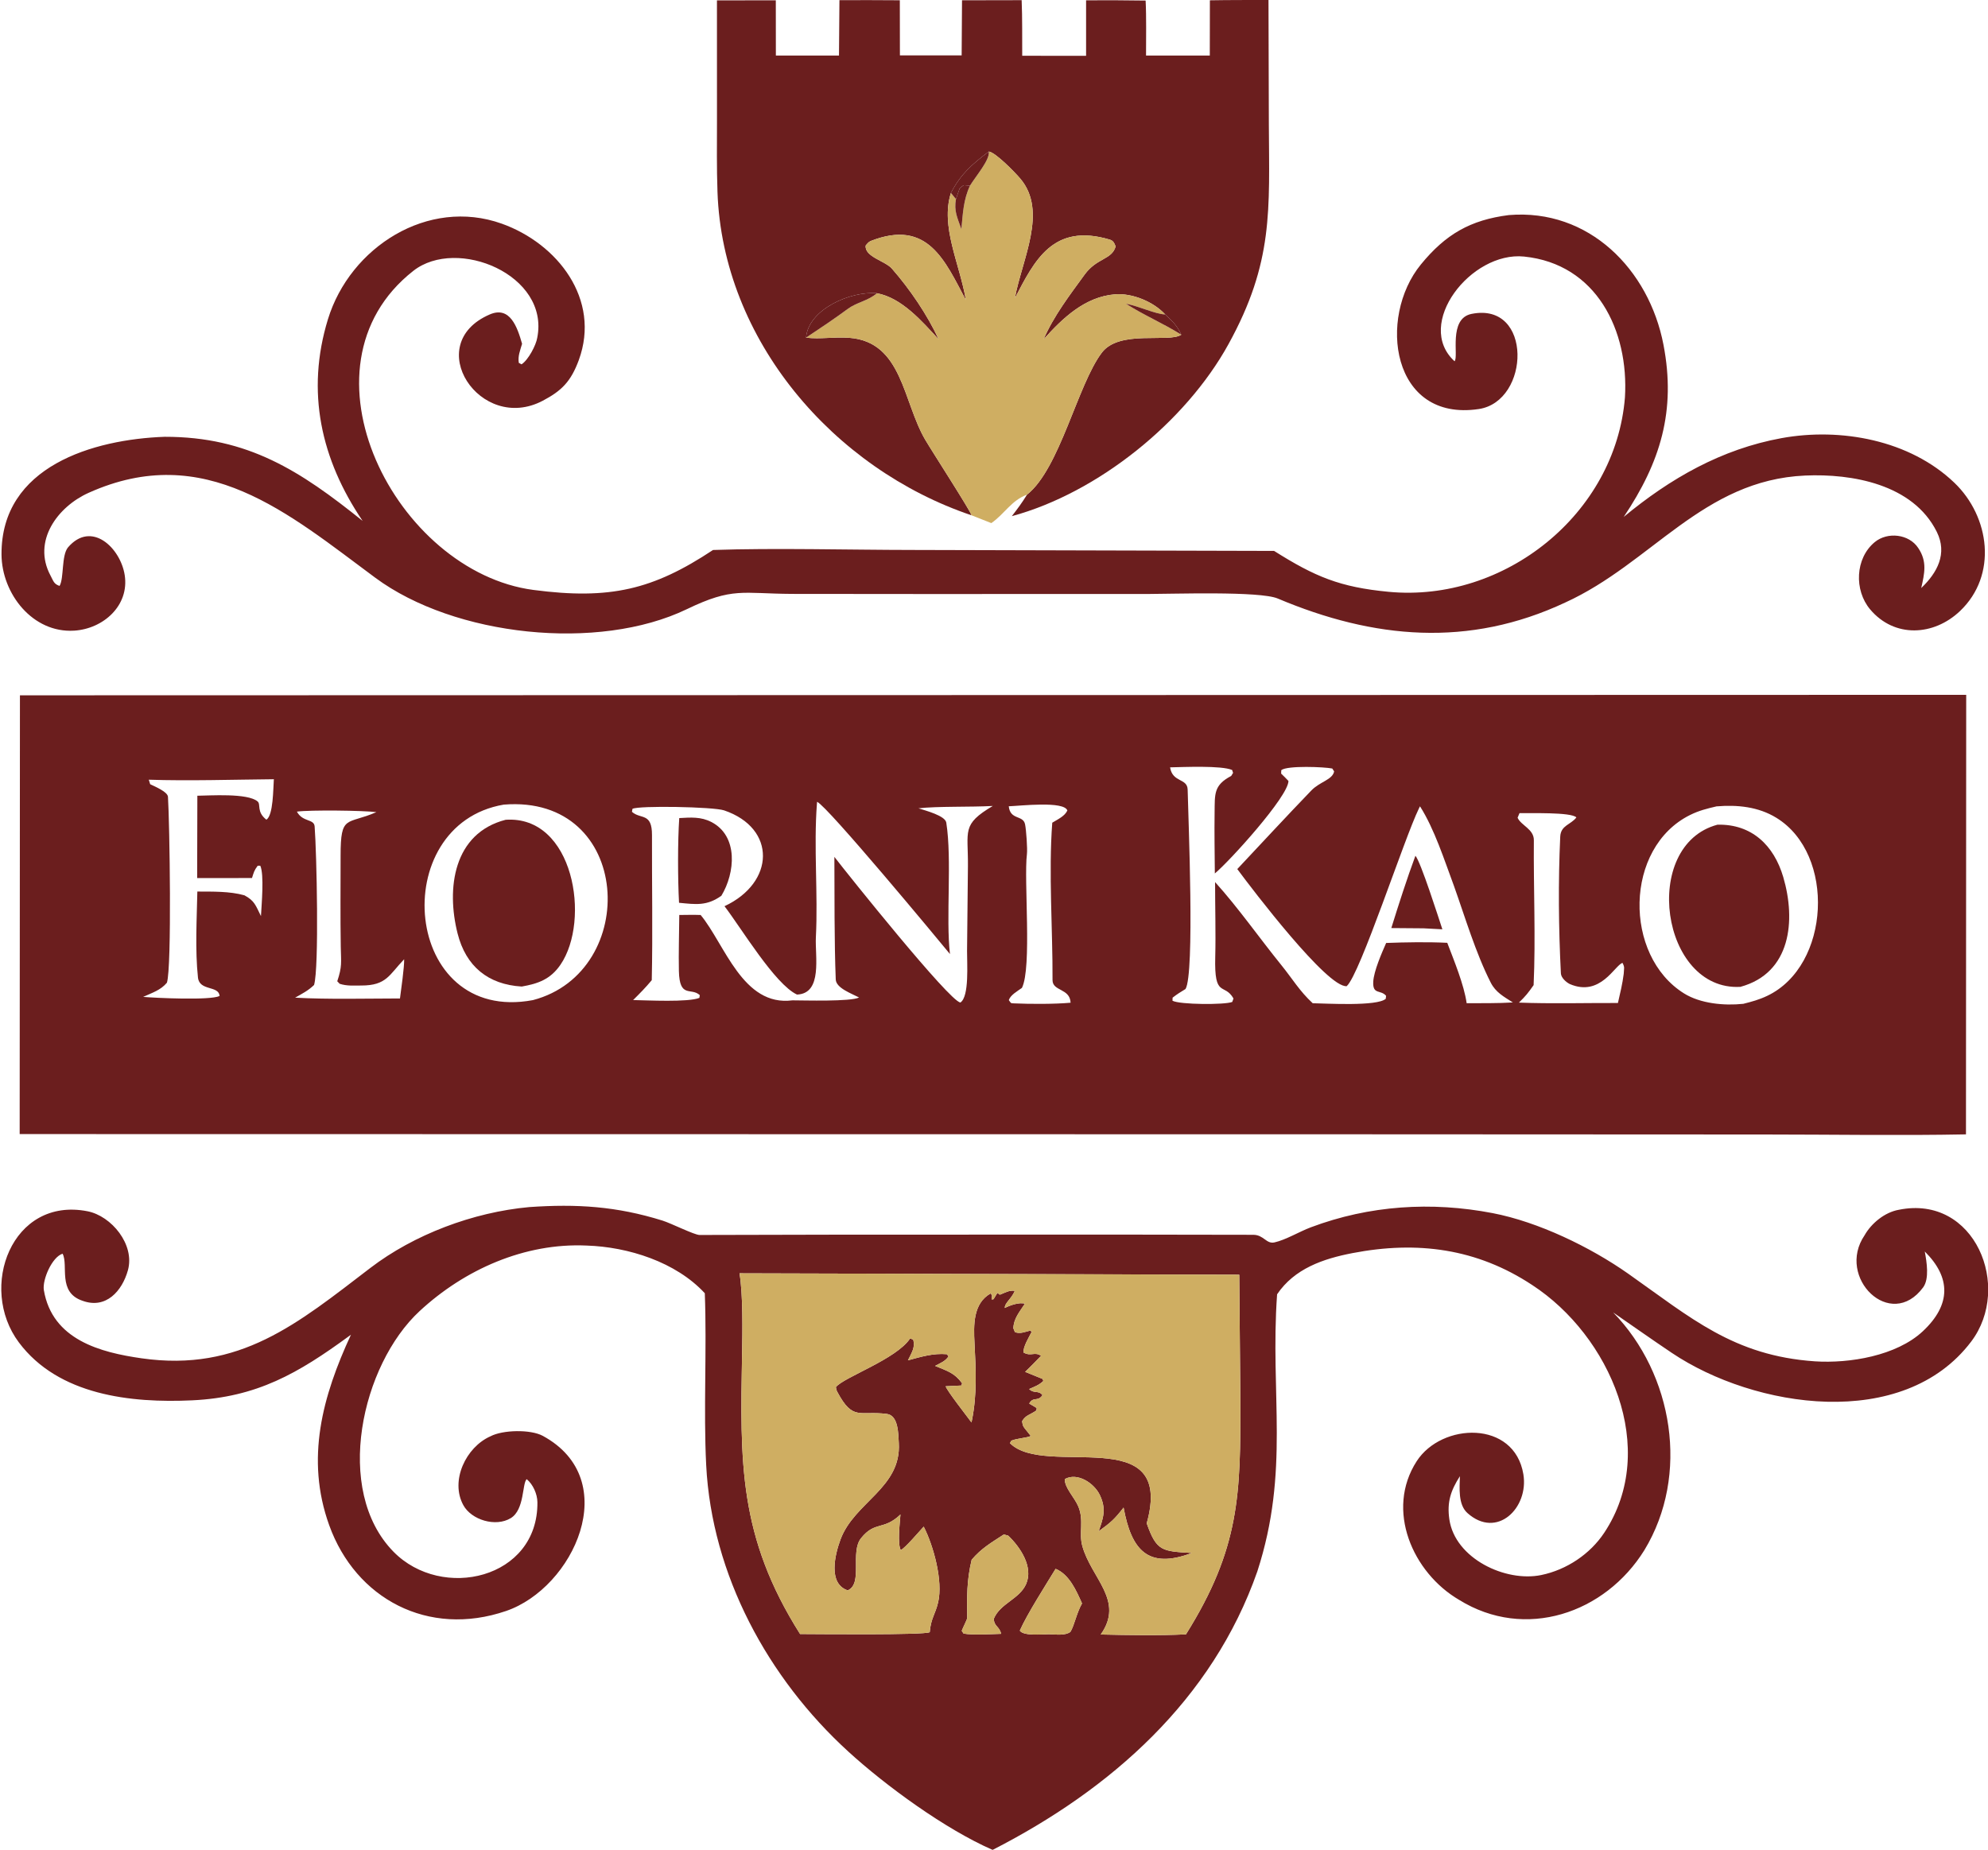 <svg xmlns="http://www.w3.org/2000/svg" width="202" height="188" viewBox="0 0 202 188" fill="none"><g clip-path="url(#clip0_3_114)"><path d="M100.474 15.405C98.775 16.689 97.635 17.666 96.623 19.609C95.542 23.025 97.497 26.732 98.144 30.497C96.017 26.52 94.285 22.217 88.481 24.49C88.259 24.577 88.105 24.777 87.962 24.959C87.839 26.102 89.939 26.517 90.619 27.293C92.429 29.356 94.232 31.995 95.377 34.491C93.694 32.669 91.648 30.276 89.103 29.802C86.443 29.565 82.135 31.425 81.902 34.318C83.385 34.494 84.726 34.214 86.305 34.334C91.699 34.746 91.732 40.811 94.016 44.699C94.71 45.88 98.636 51.959 98.717 52.372C84.709 47.648 73.426 34.579 72.903 19.496C72.817 17.04 72.85 14.667 72.852 12.212L72.849 0.038L78.83 0.032L78.836 5.645L85.249 5.645L85.295 0.016C87.33 -0.002 89.394 0.021 91.431 0.027L91.44 5.631L97.713 5.628L97.751 0.029L103.81 0.017C103.885 1.822 103.856 3.845 103.867 5.668L110.357 5.673L110.357 0.031C112.388 0.017 114.377 0.027 116.407 0.057C116.493 1.774 116.445 3.896 116.449 5.645L122.927 5.643L122.936 0.031C124.903 -0.005 126.919 0.006 128.891 -0.005L128.927 12.577C128.968 21.339 129.413 26.649 124.824 34.982C120.469 42.891 111.57 50.086 102.812 52.459C103.43 51.657 103.82 51.137 104.357 50.271C107.692 47.628 109.475 39.132 111.952 35.847C113.739 33.478 118.743 34.873 120.029 34.02C119.588 33.055 119.145 32.663 118.392 31.956C117.204 30.661 115.046 29.774 113.295 29.914C110.239 30.159 107.977 32.332 106.041 34.485C107.067 32.106 108.708 29.975 110.203 27.914C111.454 26.19 112.979 26.41 113.36 25.046C113.227 24.715 113.137 24.463 112.752 24.349C106.986 22.633 105.111 26.496 103.121 30.305C103.84 26.369 106.483 21.492 103.682 18.167C103.168 17.558 101.158 15.477 100.474 15.405Z" fill="#6B1E1E"></path><path d="M100.474 15.405C101.158 15.477 103.168 17.558 103.682 18.167C106.484 21.492 103.84 26.369 103.121 30.305C105.111 26.496 106.987 22.633 112.752 24.349C113.137 24.463 113.227 24.715 113.36 25.046C112.979 26.41 111.454 26.19 110.204 27.914C108.708 29.975 107.067 32.106 106.041 34.485C107.978 32.332 110.239 30.159 113.295 29.914C115.046 29.774 117.205 30.661 118.392 31.956C117.381 31.922 115.756 31.122 114.404 30.867C116.249 32.05 118.149 32.833 120.029 34.02C118.743 34.873 113.739 33.478 111.952 35.847C109.475 39.132 107.692 47.628 104.357 50.271C102.751 50.87 102.091 52.214 100.729 53.165L98.717 52.372C98.636 51.959 94.71 45.88 94.016 44.699C91.732 40.811 91.699 34.746 86.305 34.334C84.726 34.214 83.385 34.494 81.902 34.318C83.365 33.347 84.747 32.423 86.177 31.371C87.052 30.727 88.212 30.577 89.104 29.802C91.649 30.276 93.694 32.669 95.377 34.491C94.232 31.995 92.429 29.356 90.62 27.293C89.939 26.517 87.839 26.102 87.963 24.959C88.105 24.777 88.26 24.577 88.481 24.49C94.285 22.217 96.018 26.52 98.145 30.497C97.497 26.732 95.542 23.025 96.623 19.609L97.134 20.238C96.916 21.45 97.278 22.123 97.686 23.29C97.835 21.726 97.887 20.303 98.561 18.872C99.159 17.886 100.596 16.251 100.474 15.405Z" fill="#CFAE62"></path><path d="M96.623 19.609C97.635 17.666 98.775 16.689 100.474 15.405C100.596 16.251 99.159 17.886 98.561 18.872C97.75 18.831 98.072 18.704 97.517 19.14C97.389 19.503 97.252 19.872 97.134 20.238L96.623 19.609Z" fill="#6B1E1E"></path><path d="M97.134 20.238C97.252 19.872 97.389 19.503 97.517 19.14C98.072 18.704 97.75 18.831 98.561 18.872C97.887 20.303 97.835 21.726 97.686 23.29C97.278 22.123 96.915 21.45 97.134 20.238Z" fill="#6B1E1E"></path><path d="M129.459 55.991C133.612 58.607 136.134 59.679 141.111 60.149C152.865 61.259 164.165 52.238 165.11 40.382C165.52 33.594 162.22 26.825 154.86 26.075C149.461 25.524 143.685 32.956 147.796 36.715C148.245 36.261 147.131 32.386 149.521 31.903C155.754 30.641 155.498 40.789 150.255 41.573C141.379 42.899 139.957 32.282 144.374 26.88C146.89 23.802 149.411 22.354 153.31 21.859C161.457 21.183 167.552 27.394 169.023 35.028C170.32 41.758 168.711 46.979 164.985 52.538C169.71 48.625 174.909 45.644 181.027 44.528C187.051 43.433 194.058 44.724 198.586 49.066C202.19 52.522 202.988 58.458 199.159 62.1C196.489 64.64 192.492 64.867 190.021 61.93C188.389 59.988 188.494 56.746 190.494 55.095C191.794 54.026 193.975 54.27 194.911 55.695C195.839 57.073 195.549 58.268 195.216 59.764C196.859 58.2 197.89 56.26 196.8 54.061C194.385 49.186 188.144 48.125 183.432 48.331C173.02 48.786 167.841 57.23 159.036 61.239C149.244 65.829 139.592 64.951 129.83 60.829C128.001 60.056 119.085 60.37 116.692 60.368L93.96 60.372L80.489 60.36C75.393 60.334 74.468 59.656 69.797 61.909C60.796 66.25 46.186 64.68 38.131 58.717C29.285 52.166 20.807 44.777 9.003 50.088C5.865 51.495 3.255 54.983 5.13 58.491C5.441 59.073 5.458 59.343 6.053 59.55C6.514 58.766 6.229 56.459 6.909 55.633C9.294 52.86 12.242 55.682 12.672 58.449C13.155 61.554 10.492 63.91 7.541 64.095C3.323 64.362 0.18 60.344 0.154 56.363C0.095 47.367 9.519 44.65 16.734 44.393C25.191 44.382 30.511 47.854 36.845 52.941C32.618 46.701 31.064 39.811 33.323 32.443C35.566 25.129 43.477 20.051 50.983 22.731C56.649 24.754 61.07 30.416 58.813 36.595C58.001 38.796 57.055 39.722 55.155 40.725C48.786 44.088 42.772 34.983 49.762 31.959C51.839 31.061 52.574 33.285 53.048 34.941C52.848 35.629 52.609 36.182 52.714 36.875L52.994 37.028C53.678 36.589 54.474 35.078 54.591 34.319C55.859 27.928 46.435 24.045 42.001 27.525C29.513 37.325 40.256 58.131 54.207 59.958C61.977 60.976 66.349 59.939 72.45 55.897C78.705 55.681 86.371 55.89 92.695 55.894L129.459 55.991Z" fill="#6B1E1E"></path><path d="M81.902 34.318C82.135 31.425 86.443 29.565 89.104 29.802C88.212 30.577 87.052 30.727 86.177 31.371C84.747 32.423 83.365 33.347 81.902 34.318Z" fill="#6B1E1E"></path><path d="M114.404 30.867C115.756 31.122 117.381 31.922 118.392 31.956C119.145 32.663 119.588 33.055 120.029 34.02C118.148 32.833 116.248 32.05 114.404 30.867Z" fill="#6B1E1E"></path><path d="M1.999 115.26L2.026 70.667L199.785 70.618L199.762 115.29C193.139 115.42 186.046 115.304 179.385 115.302L137.94 115.282L1.999 115.26ZM118.891 77.988C119.14 79.563 120.651 79.061 120.677 80.256C120.743 83.286 121.405 98.971 120.46 100.516C119.956 100.825 119.61 101.033 119.147 101.396L119.136 101.708C119.872 102.111 124.461 102.135 125.208 101.831L125.334 101.478C124.392 99.834 123.367 101.522 123.48 97.258C123.542 94.896 123.462 92.058 123.464 89.649C125.806 92.238 127.987 95.359 130.197 98.087C131.324 99.477 132.048 100.731 133.385 101.962C134.763 101.984 139.928 102.295 140.804 101.513L140.839 101.205C140.28 100.557 139.469 101.127 139.535 99.781C139.588 98.703 140.404 96.843 140.846 95.837C142.793 95.761 145.097 95.724 147.056 95.821C147.748 97.639 148.764 100.088 149.026 101.961C150.52 101.95 152.25 101.978 153.722 101.882C152.803 101.295 151.976 100.858 151.471 99.862C149.936 96.836 148.878 93.243 147.738 90.046C146.757 87.413 145.77 84.29 144.285 81.947L144.171 82.176C142.697 85.181 138.2 99.029 136.836 100.227C134.878 100.413 127.284 90.441 125.721 88.326C128.205 85.682 130.72 82.959 133.24 80.344C134.119 79.432 135.39 79.26 135.562 78.399L135.371 78.106C134.562 77.943 130.794 77.784 130.19 78.273L130.176 78.623C130.438 78.877 130.673 79.103 130.92 79.372C130.911 80.947 124.913 87.559 123.439 88.773C123.424 86.727 123.384 84.645 123.415 82.597C123.443 80.703 123.299 79.811 125.102 78.861L125.292 78.549L125.197 78.256C124.101 77.785 120.263 77.96 118.891 77.988ZM15.119 79.244L15.261 79.704C15.797 79.962 17.035 80.48 17.067 80.984C17.235 83.621 17.468 98.259 16.961 99.875C16.318 100.641 15.487 100.887 14.544 101.317C15.839 101.429 21.35 101.689 22.314 101.226C22.232 100.136 20.264 100.749 20.115 99.351C19.815 96.537 19.996 93.426 20.052 90.611C21.614 90.619 23.334 90.573 24.837 90.993C25.872 91.554 25.966 92 26.516 93.106C26.575 91.967 26.858 88.884 26.448 87.988L26.186 87.984C25.814 88.485 25.791 88.656 25.604 89.237L20.033 89.242L20.053 80.873C21.294 80.861 25.146 80.584 26.171 81.45C26.537 81.76 26.031 82.493 27.065 83.306C27.776 82.884 27.755 80.127 27.826 79.196C23.73 79.233 19.168 79.38 15.119 79.244ZM83.024 81.488L83.007 81.689C82.67 86.083 83.128 90.847 82.901 95.258C82.803 97.168 83.611 100.979 80.982 101.081C78.731 100.027 75.321 94.322 73.617 92.1C78.756 89.701 78.905 84.171 73.58 82.362C72.494 81.993 64.888 81.858 64.265 82.205L64.212 82.507C65.096 83.304 66.255 82.544 66.248 84.874C66.233 89.721 66.332 94.791 66.225 99.619C65.575 100.398 65.048 100.926 64.331 101.639C65.763 101.663 69.927 101.882 71.064 101.418L71.105 101.138C70.217 100.322 69.045 101.51 68.982 98.68C68.941 96.823 69.01 94.848 69.022 92.992C69.731 92.987 70.489 92.965 71.193 92.993C73.649 95.955 75.464 102.325 80.519 101.668C81.703 101.672 86.46 101.814 87.29 101.377C86.528 100.974 84.956 100.426 84.92 99.549C84.768 95.769 84.798 90.785 84.781 87.087C86.157 88.877 96.443 101.728 97.582 101.891C98.513 101.289 98.249 97.856 98.262 96.653L98.351 88.013C98.386 84.425 97.672 83.808 100.879 81.912C98.646 82.038 95.231 81.93 93.324 82.152C94.067 82.387 96.041 82.905 96.151 83.603C96.747 87.381 96.095 93.296 96.526 96.963C95.287 95.455 84.106 81.963 83.024 81.488ZM51.182 81.777C39.246 83.809 40.895 104.125 54.148 101.645C65.103 98.777 64.301 80.71 51.182 81.777ZM102.5 81.944C102.648 83.369 103.946 82.812 104.153 83.761C104.274 84.318 104.409 86.285 104.346 86.802C104.017 89.471 104.867 98.339 103.838 100.404C103.358 100.748 102.675 101.127 102.505 101.643C102.746 101.963 102.656 101.96 103.028 101.976C104.686 102.05 107.181 102.058 108.783 101.909C108.718 100.42 106.941 100.766 106.947 99.606C106.973 94.495 106.534 88.686 106.92 83.614C107.493 83.263 108.181 82.956 108.454 82.376C108.128 81.38 103.638 81.907 102.5 81.944ZM174.416 81.954C173.444 82.183 172.645 82.375 171.727 82.83C165.028 86.154 164.945 97.121 171.116 100.965C172.778 102.001 175.186 102.228 177.137 102.021C178.015 101.8 178.739 101.605 179.569 101.21C185.988 98.156 186.544 86.808 180.486 83.109C178.654 81.991 176.541 81.778 174.416 81.954ZM30.168 82.487C30.751 83.579 31.909 83.201 31.97 83.991C32.176 86.648 32.435 98.365 31.912 100.107C31.29 100.703 30.731 100.97 29.987 101.397C33.306 101.584 37.274 101.482 40.641 101.477C40.749 100.614 41.091 98.287 41.065 97.493C39.546 99.067 39.285 100.165 36.712 100.161C35.955 100.16 35.245 100.227 34.513 99.985L34.268 99.728C34.778 98.206 34.653 97.853 34.625 96.216C34.574 93.152 34.608 90.022 34.608 86.967C34.608 82.728 35.228 83.855 38.245 82.54C36.887 82.368 31.544 82.305 30.168 82.487ZM154.396 82.641L154.202 83.108C154.546 83.899 155.864 84.256 155.854 85.395C155.812 90.22 156.049 95.316 155.83 100.121C155.251 100.944 155.053 101.197 154.337 101.898C157.663 102.025 161.062 101.926 164.397 101.938C164.622 100.949 164.86 99.987 164.985 98.979C165.01 98.362 165.108 98.345 164.864 97.862C164.082 98.082 162.624 101.36 159.502 100.01C159.129 99.825 158.623 99.371 158.601 98.927C158.368 94.338 158.322 89.621 158.535 85.029C158.588 83.872 159.612 83.823 160.176 83.078C159.652 82.517 155.401 82.67 154.396 82.641Z" fill="#6B1E1E"></path><path d="M68.997 91.753C68.867 89.368 68.857 85.492 69.019 83.144C70.176 83.079 71.21 82.993 72.273 83.539C75.041 84.96 74.706 88.716 73.299 91.038C71.829 92.089 70.727 91.922 68.997 91.753Z" fill="#6B1E1E"></path><path d="M53.013 100.266C49.583 100.062 47.339 98.206 46.496 94.877C45.332 90.281 46.07 84.684 51.377 83.317C58.303 82.843 60.042 93.528 56.949 98.048C55.933 99.533 54.678 99.975 53.013 100.266Z" fill="#6B1E1E"></path><path d="M176.841 100.297C168.756 100.747 166.675 85.902 174.513 83.816C178.001 83.734 180.25 85.926 181.195 89.134C182.497 93.555 181.981 98.899 176.841 100.297Z" fill="#6B1E1E"></path><path d="M141.371 94.322C142.097 91.984 142.978 89.243 143.82 86.974C144.36 87.582 146.161 93.254 146.559 94.449L144.645 94.348L141.371 94.322Z" fill="#6B1E1E"></path><path d="M35.661 135.651L35.469 135.791C30.304 139.567 26.118 142.008 19.532 142.32C13.299 142.614 5.944 141.81 1.919 136.437C-2.257 130.861 1.205 121.597 8.89 123.104C11.332 123.583 13.722 126.491 12.998 129.099C12.408 131.22 10.764 133.069 8.394 132.205C5.804 131.343 6.985 128.589 6.36 127.418C5.291 127.747 4.292 130.051 4.454 131.11C5.305 136.192 10.247 137.456 14.38 138.048C24.382 139.478 30.241 134.512 37.637 128.86C42.067 125.475 48.046 123.204 53.775 122.68C58.596 122.346 62.641 122.593 67.315 124.052C68.208 124.332 70.559 125.516 71.084 125.515C75.612 125.508 80.204 125.491 84.728 125.484L113.115 125.475C117.838 125.48 122.619 125.485 127.344 125.497C128.415 125.5 128.663 126.454 129.496 126.27C130.639 126.019 132.014 125.179 133.189 124.737C139.14 122.501 145.436 122.096 151.663 123.293C156.301 124.184 161.583 126.735 165.449 129.455C171.803 133.928 176.141 137.787 184.402 138.356C187.921 138.588 192.708 137.801 195.382 135.296C198.268 132.592 198.234 129.833 195.576 127.194C195.771 128.243 196.056 129.962 195.412 130.837C192.108 135.325 186.533 129.835 189.462 125.541C190.142 124.337 191.499 123.208 192.934 122.955C200.678 121.381 204.482 130.807 200.293 136.347C193.38 145.488 178.269 143.132 169.882 137.504C167.801 136.108 165.913 134.768 163.915 133.389C170.011 139.655 171.717 149.916 167.085 157.546C163.093 163.98 154.968 166.758 148.26 162.6C143.534 159.835 140.749 153.466 143.949 148.509C146.489 144.572 153.881 144.308 154.79 149.842C155.351 153.254 152.107 156.461 149.105 153.776C148.139 152.913 148.31 151.2 148.34 150.031C147.408 151.493 147.012 152.661 147.268 154.419C147.846 158.393 152.969 160.829 156.607 160.076C159.194 159.54 161.571 157.945 163.007 155.778C168.653 147.26 163.577 135.742 155.686 130.601C150.052 126.876 143.989 126.096 137.443 127.354C134.443 127.931 131.529 128.931 129.765 131.545C129.039 141.699 131.078 149.473 127.755 159.715C123.18 172.775 112.886 181.857 100.859 188.011C96.046 185.906 90.029 181.517 86.196 178.018C78.025 170.557 72.323 160.057 71.755 148.9C71.471 143.313 71.832 137.154 71.615 131.436C68.68 128.257 63.834 126.726 59.607 126.59C53.317 126.304 47.209 129.013 42.632 133.255C36.746 138.708 33.846 151.44 39.981 157.705C44.902 162.731 54.69 160.465 54.606 152.676C54.597 151.845 54.161 150.861 53.519 150.332C53.044 150.763 53.314 153.43 51.901 154.292C50.371 155.225 47.906 154.484 47.079 152.974C45.718 150.491 47.345 147.072 49.84 145.974C51.076 145.32 53.904 145.252 55.159 145.934C63.376 150.407 58.28 161.384 51.421 163.73C43.51 166.436 36.139 162.489 33.448 155.008C31.016 148.249 32.775 141.883 35.661 135.651ZM75.141 129.411C75.501 131.527 75.444 135.319 75.403 137.556C75.201 148.592 75.03 156.164 81.294 166.07C82.819 166.072 93.971 166.196 94.469 165.883C94.592 164.454 95.035 164.079 95.325 162.843C95.834 160.668 94.852 157.097 93.858 155.157C93.369 155.678 91.992 157.314 91.525 157.541C91.177 156.907 91.434 154.727 91.496 153.923C89.756 155.585 88.937 154.545 87.496 156.325C86.347 157.745 87.718 160.948 86.138 161.635C84.097 160.952 84.85 157.967 85.394 156.486C86.8 152.66 91.601 151.239 91.327 146.657C91.273 145.763 91.3 143.851 90.115 143.702C87.314 143.35 86.674 144.449 85.084 141.472C84.994 141.33 84.965 141.138 84.932 140.978C85.735 139.965 91.064 138.155 92.475 136.032L92.793 136.149C93.014 136.943 92.634 137.474 92.255 138.255C93.579 137.898 94.832 137.51 96.213 137.634L96.382 137.85C96.063 138.346 95.554 138.531 95.017 138.82C96.249 139.341 96.979 139.513 97.763 140.592L97.672 140.815L96.091 140.891C96.178 141.292 98.258 143.941 98.713 144.567L98.761 144.337C99.291 141.671 99.157 139.186 99.018 136.493C98.925 134.677 98.863 132.463 100.662 131.454C100.868 131.759 100.785 131.594 100.758 132.069L100.953 132.044L101.342 131.401L101.596 131.586C102.186 131.355 102.538 131.114 103.116 131.19C102.78 132.001 102.062 132.442 102.099 132.931C102.632 132.661 103.568 132.325 104.139 132.499C103.576 133.36 103.004 134.007 102.967 134.998L103.129 135.391C103.659 135.578 104.089 135.383 104.655 135.238L104.841 135.337C104.562 135.886 103.929 136.905 104.005 137.463C104.771 137.897 105.118 137.339 105.785 137.796C105.254 138.339 104.716 138.906 104.164 139.426L105.938 140.147L106.014 140.355C105.561 140.785 105.141 140.92 104.572 141.174C105.094 141.679 105.5 141.257 105.927 141.79C105.446 142.51 104.995 141.893 104.578 142.649L105.337 143.098L105.31 143.349C104.569 143.853 104.251 143.801 103.858 144.432C103.924 145.024 104.034 145.056 104.393 145.507L104.588 145.754L104.728 145.929C104.521 146.125 103.355 146.167 102.748 146.426L102.623 146.678C106.233 150.291 119.423 144.376 116.518 154.821C117.521 157.676 118.083 157.654 121.102 157.835C116.635 159.514 114.959 157.537 114.168 153.22C113.235 154.412 112.904 154.708 111.635 155.631C112.117 154.265 112.424 153.355 111.754 151.946C111.178 150.732 109.47 149.61 108.194 150.325C108.167 151.215 109.184 152.186 109.571 153.116C110.159 154.531 109.609 155.803 109.972 157.119C110.887 160.427 114.282 162.674 111.845 166.12C114.604 166.182 117.749 166.238 120.505 166.105C125.988 157.341 126.064 151.866 126.031 142.198L125.921 129.553L75.141 129.411ZM102.003 155.95C100.709 156.797 99.736 157.342 98.73 158.522C98.217 160.667 98.257 162.26 98.278 164.437C98.28 164.574 97.813 165.48 97.723 165.745L97.912 166.029C98.89 166.193 100.665 166.083 101.726 166.051C101.538 165.267 101.015 165.315 100.979 164.524C101.621 162.954 103.576 162.536 104.258 161.001C105.032 159.256 103.662 157.231 102.446 156.076L102.003 155.95ZM107.26 159.446C106.244 161.112 104.363 164.052 103.624 165.722C103.973 166.291 105.891 166.1 106.578 166.091C107.303 166.112 108.212 166.252 108.761 165.858C109.197 165.127 109.356 164.02 109.944 162.96C109.367 161.661 108.65 160.014 107.26 159.446Z" fill="#6B1E1E"></path><path d="M81.294 166.07C75.03 156.164 75.2 148.592 75.403 137.556C75.444 135.319 75.501 131.527 75.141 129.411L125.92 129.553L126.031 142.198C126.064 151.866 125.988 157.341 120.505 166.105C117.749 166.238 114.604 166.182 111.844 166.12C114.282 162.674 110.887 160.427 109.972 157.119C109.609 155.803 110.159 154.531 109.571 153.116C109.183 152.186 108.167 151.215 108.194 150.325C109.47 149.61 111.178 150.732 111.754 151.946C112.424 153.355 112.117 154.265 111.635 155.631C112.904 154.708 113.235 154.412 114.168 153.22C114.959 157.537 116.635 159.514 121.102 157.835C118.083 157.654 117.521 157.676 116.518 154.821C119.423 144.376 106.233 150.291 102.623 146.678L102.748 146.426C103.355 146.167 104.521 146.125 104.727 145.929L104.587 145.755L104.393 145.507C104.034 145.056 103.924 145.024 103.858 144.432C104.251 143.801 104.569 143.853 105.31 143.349L105.337 143.098L104.578 142.649C104.995 141.893 105.446 142.51 105.927 141.79C105.5 141.257 105.094 141.679 104.571 141.174C105.141 140.92 105.561 140.785 106.014 140.355L105.938 140.147L104.164 139.426C104.716 138.906 105.254 138.339 105.784 137.796C105.118 137.339 104.771 137.897 104.005 137.463C103.929 136.905 104.562 135.886 104.841 135.337L104.655 135.238C104.089 135.383 103.659 135.578 103.129 135.391L102.967 134.998C103.003 134.007 103.576 133.36 104.138 132.499C103.568 132.325 102.632 132.661 102.099 132.931C102.062 132.442 102.78 132.001 103.116 131.19C102.537 131.114 102.186 131.355 101.596 131.586L101.341 131.401L100.953 132.044L100.758 132.069C100.785 131.594 100.868 131.759 100.662 131.454C98.863 132.463 98.925 134.677 99.018 136.493C99.157 139.186 99.291 141.671 98.76 144.337L98.713 144.567C98.258 143.941 96.178 141.292 96.091 140.891L97.672 140.815L97.762 140.592C96.979 139.513 96.249 139.341 95.016 138.82C95.554 138.531 96.063 138.346 96.382 137.85L96.213 137.634C94.832 137.51 93.579 137.898 92.255 138.255C92.634 137.474 93.013 136.943 92.792 136.149L92.475 136.032C91.064 138.155 85.735 139.965 84.931 140.978C84.965 141.138 84.993 141.33 85.083 141.472C86.674 144.449 87.314 143.35 90.115 143.703C91.3 143.851 91.273 145.763 91.327 146.657C91.601 151.239 86.8 152.66 85.394 156.486C84.85 157.967 84.097 160.952 86.138 161.635C87.718 160.948 86.347 157.745 87.496 156.325C88.937 154.545 89.756 155.585 91.496 153.923C91.434 154.727 91.176 156.907 91.525 157.541C91.992 157.314 93.369 155.678 93.858 155.157C94.852 157.097 95.834 160.668 95.324 162.843C95.035 164.079 94.592 164.454 94.469 165.883C93.971 166.196 82.819 166.072 81.294 166.07Z" fill="#CFAE62"></path><path d="M98.73 158.522C99.736 157.342 100.709 156.797 102.003 155.95L102.446 156.076C103.662 157.231 105.032 159.256 104.258 161.001C103.576 162.536 101.621 162.954 100.979 164.524C101.015 165.315 101.538 165.267 101.726 166.051C100.665 166.083 98.89 166.193 97.912 166.029L97.723 165.745C97.813 165.48 98.28 164.574 98.278 164.437C98.257 162.26 98.217 160.667 98.73 158.522Z" fill="#CFAE62"></path><path d="M106.578 166.091C105.891 166.1 103.973 166.291 103.625 165.722C104.364 164.052 106.244 161.112 107.261 159.446C108.651 160.014 109.367 161.661 109.944 162.96C109.356 164.02 109.198 165.127 108.762 165.858C108.213 166.252 107.303 166.112 106.578 166.091Z" fill="#CFAE62"></path></g><defs><clipPath id="clip0_3_114"><rect width="202" height="188" fill="white"></rect></clipPath></defs></svg>